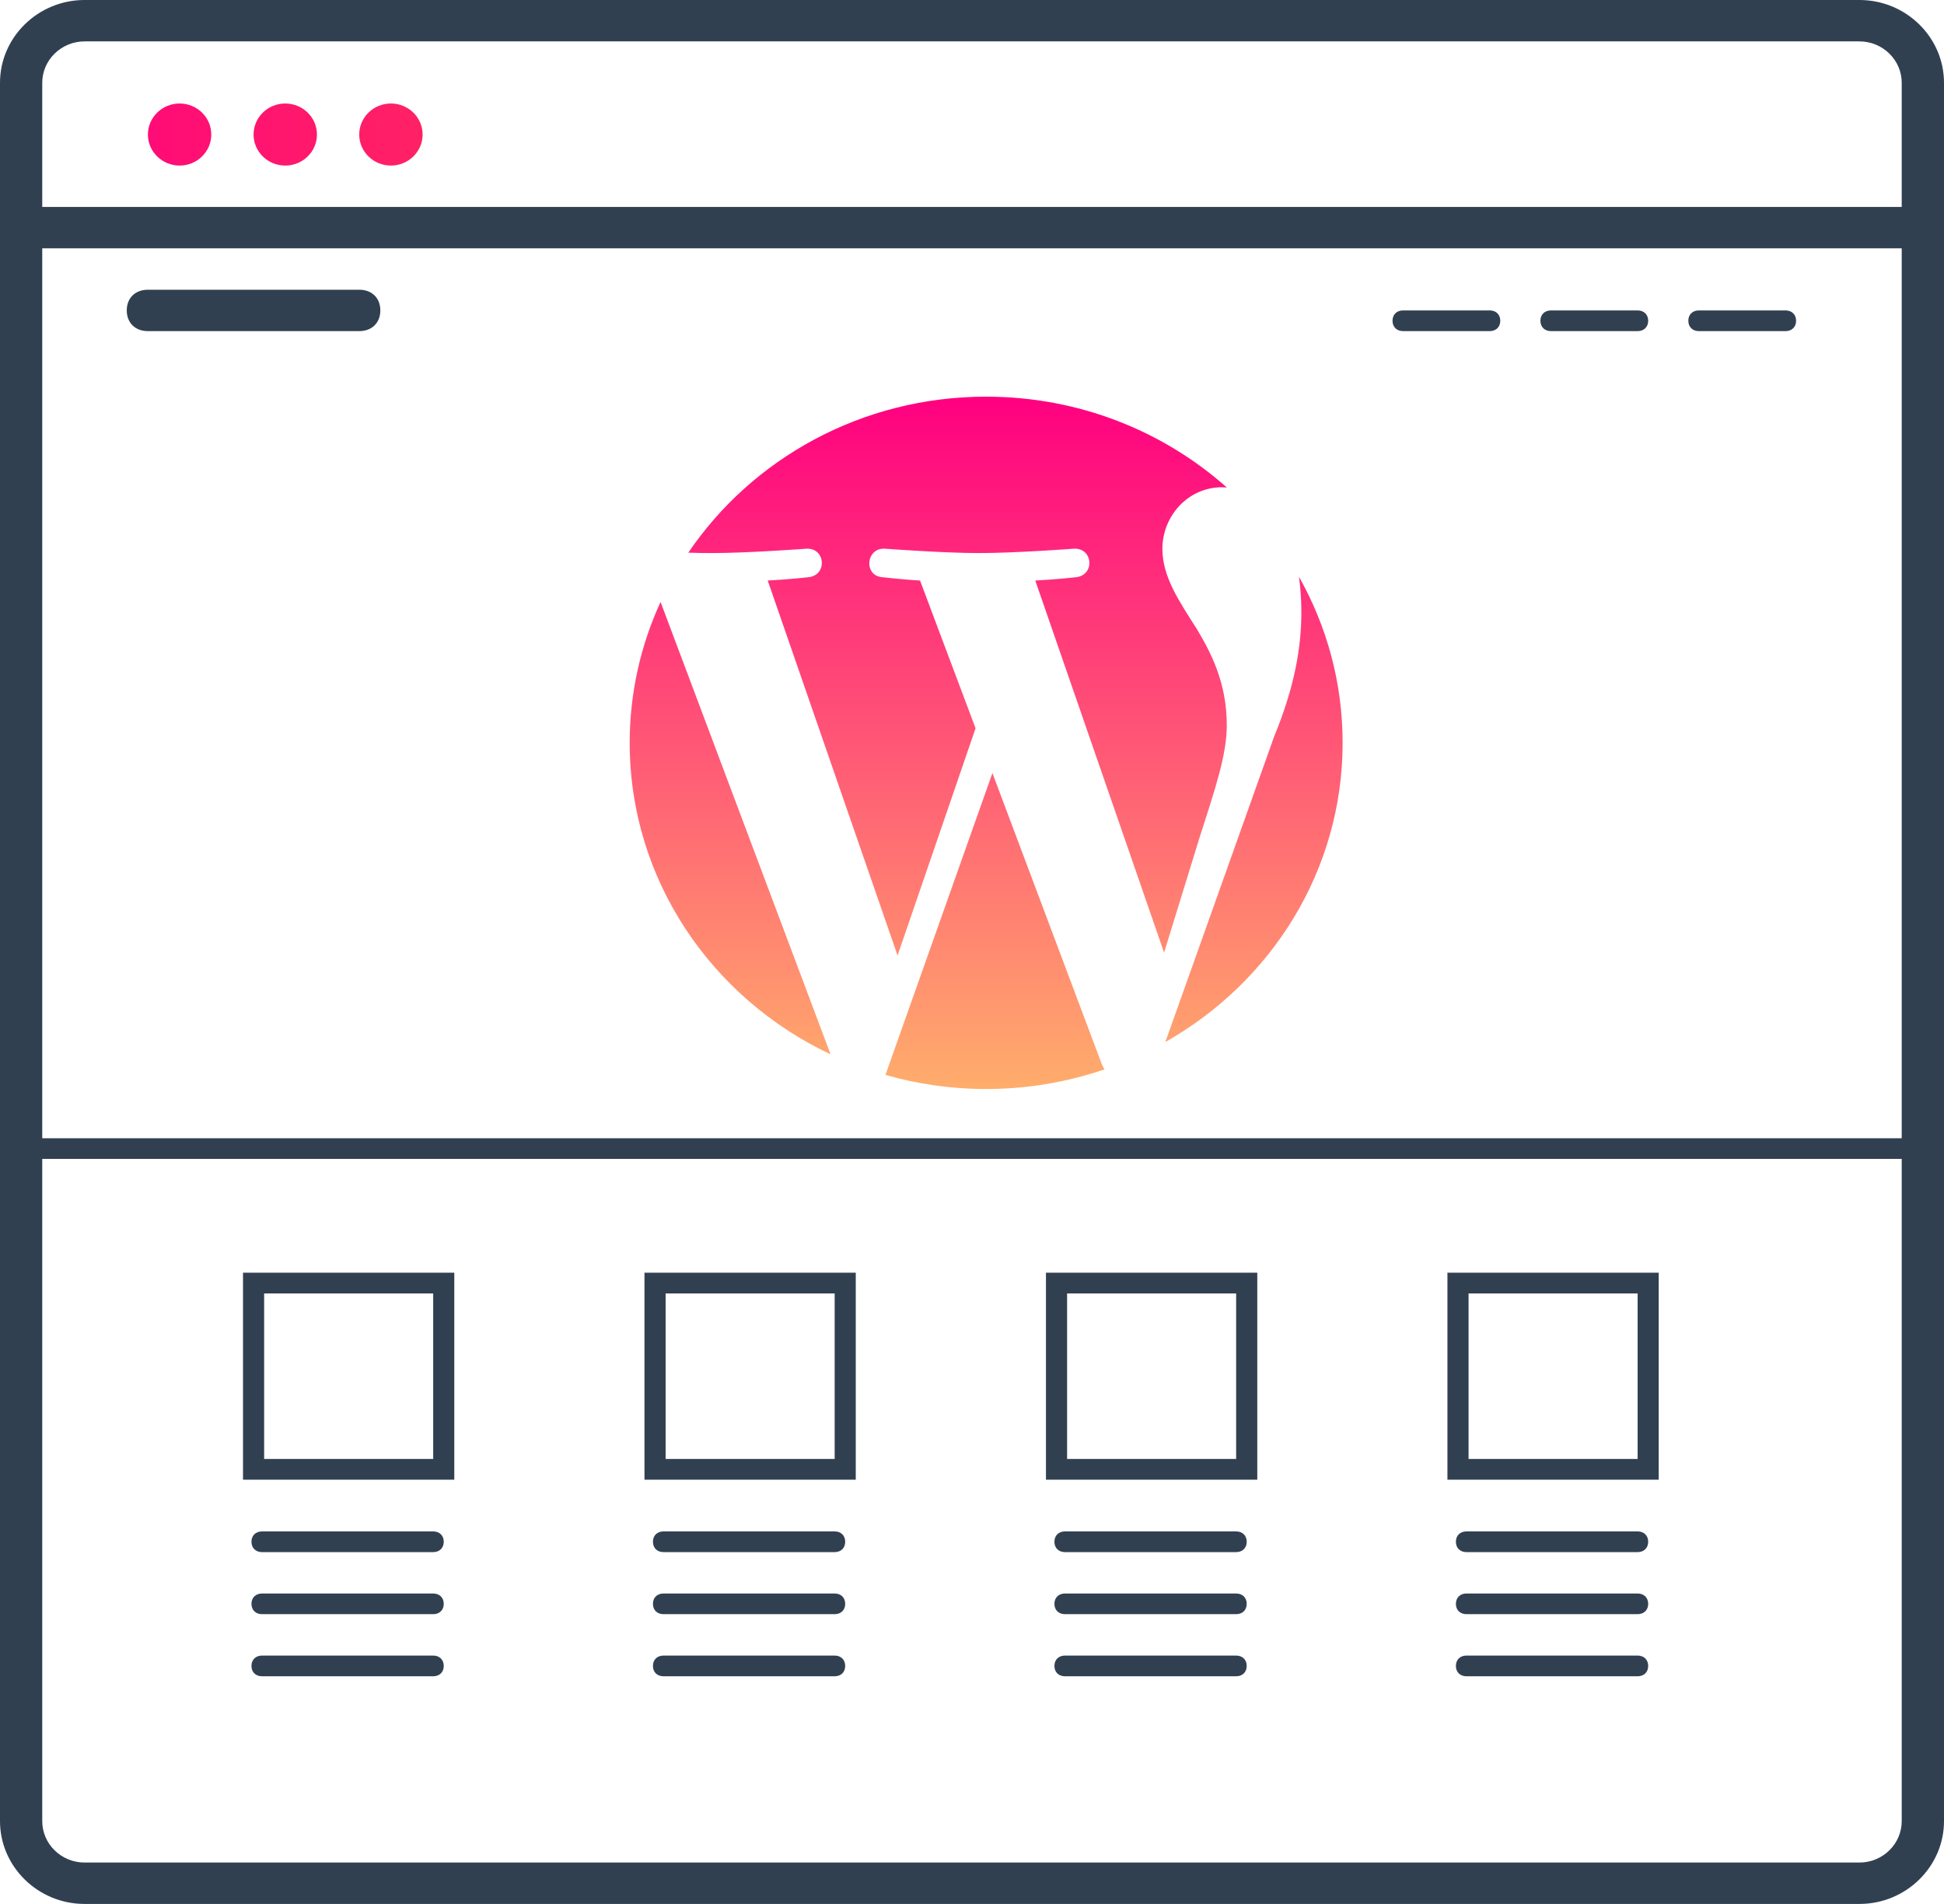 <svg width="48" height="47" viewBox="0 0 48 47" fill="none" xmlns="http://www.w3.org/2000/svg">
<g clip-path="url(#clip0_19_4667)">
<path d="M9.652 4.087C10.084 4.087 10.435 3.744 10.435 3.321C10.435 2.898 10.084 2.555 9.652 2.555C9.22 2.555 8.87 2.898 8.87 3.321C8.87 3.744 9.22 4.087 9.652 4.087Z" fill="url(#paint0_linear_19_4667)"/>
<path d="M7.043 4.087C7.476 4.087 7.826 3.744 7.826 3.321C7.826 2.898 7.476 2.555 7.043 2.555C6.611 2.555 6.261 2.898 6.261 3.321C6.261 3.744 6.611 4.087 7.043 4.087Z" fill="url(#paint1_linear_19_4667)"/>
<path d="M4.435 4.087C4.867 4.087 5.217 3.744 5.217 3.321C5.217 2.898 4.867 2.555 4.435 2.555C4.003 2.555 3.652 2.898 3.652 3.321C3.652 3.744 4.003 4.087 4.435 4.087Z" fill="url(#paint2_linear_19_4667)"/>
<path d="M45.913 47H2.087C0.939 47 0 46.08 0 44.956V2.043C0 0.92 0.939 0 2.087 0H45.913C47.061 0 48 0.92 48 2.043V44.956C48 46.08 47.061 47 45.913 47ZM2.087 1.022C1.513 1.022 1.043 1.482 1.043 2.043V44.956C1.043 45.519 1.513 45.978 2.087 45.978H45.913C46.487 45.978 46.956 45.519 46.956 44.956V2.043C46.956 1.482 46.487 1.022 45.913 1.022H2.087Z" fill="#314051"/>
<path d="M0.522 5.108H47.478V6.13H0.522V5.108ZM8.87 8.174H3.652C3.339 8.174 3.13 7.969 3.13 7.663C3.13 7.356 3.339 7.152 3.652 7.152H8.87C9.183 7.152 9.391 7.356 9.391 7.663C9.391 7.969 9.183 8.174 8.87 8.174ZM10.696 38.315H6.47C6.313 38.315 6.209 38.213 6.209 38.059C6.209 37.906 6.313 37.804 6.47 37.804H10.696C10.852 37.804 10.957 37.906 10.957 38.059C10.957 38.213 10.852 38.315 10.696 38.315ZM20.609 38.315H16.383C16.226 38.315 16.122 38.213 16.122 38.059C16.122 37.906 16.226 37.804 16.383 37.804H20.609C20.765 37.804 20.869 37.906 20.869 38.059C20.869 38.213 20.765 38.315 20.609 38.315ZM30.522 38.315H26.296C26.139 38.315 26.035 38.213 26.035 38.059C26.035 37.906 26.139 37.804 26.296 37.804H30.522C30.678 37.804 30.783 37.906 30.783 38.059C30.783 38.213 30.678 38.315 30.522 38.315ZM40.435 38.315H36.209C36.052 38.315 35.948 38.213 35.948 38.059C35.948 37.906 36.052 37.804 36.209 37.804H40.435C40.591 37.804 40.696 37.906 40.696 38.059C40.696 38.213 40.591 38.315 40.435 38.315ZM40.435 8.174H38.296C38.139 8.174 38.035 8.071 38.035 7.918C38.035 7.765 38.139 7.663 38.296 7.663H40.435C40.591 7.663 40.696 7.765 40.696 7.918C40.696 8.071 40.591 8.174 40.435 8.174ZM36.783 8.174H34.644C34.487 8.174 34.383 8.071 34.383 7.918C34.383 7.765 34.487 7.663 34.644 7.663H36.783C36.939 7.663 37.044 7.765 37.044 7.918C37.044 8.071 36.939 8.174 36.783 8.174ZM44.087 8.174H41.948C41.791 8.174 41.687 8.071 41.687 7.918C41.687 7.765 41.791 7.663 41.948 7.663H44.087C44.243 7.663 44.348 7.765 44.348 7.918C44.348 8.071 44.243 8.174 44.087 8.174ZM47.478 28.608H0.73C0.574 28.608 0.47 28.506 0.47 28.353C0.47 28.2 0.574 28.098 0.73 28.098H47.478C47.635 28.098 47.739 28.2 47.739 28.353C47.739 28.506 47.635 28.608 47.478 28.608ZM10.696 39.847H6.47C6.313 39.847 6.209 39.745 6.209 39.592C6.209 39.439 6.313 39.337 6.47 39.337H10.696C10.852 39.337 10.957 39.439 10.957 39.592C10.957 39.745 10.852 39.847 10.696 39.847ZM20.609 39.847H16.383C16.226 39.847 16.122 39.745 16.122 39.592C16.122 39.439 16.226 39.337 16.383 39.337H20.609C20.765 39.337 20.869 39.439 20.869 39.592C20.869 39.745 20.765 39.847 20.609 39.847ZM30.522 39.847H26.296C26.139 39.847 26.035 39.745 26.035 39.592C26.035 39.439 26.139 39.337 26.296 39.337H30.522C30.678 39.337 30.783 39.439 30.783 39.592C30.783 39.745 30.678 39.847 30.522 39.847ZM40.435 39.847H36.209C36.052 39.847 35.948 39.745 35.948 39.592C35.948 39.439 36.052 39.337 36.209 39.337H40.435C40.591 39.337 40.696 39.439 40.696 39.592C40.696 39.745 40.591 39.847 40.435 39.847ZM10.696 41.38H6.47C6.313 41.38 6.209 41.278 6.209 41.125C6.209 40.971 6.313 40.869 6.47 40.869H10.696C10.852 40.869 10.957 40.971 10.957 41.125C10.957 41.278 10.852 41.38 10.696 41.38ZM20.609 41.38H16.383C16.226 41.38 16.122 41.278 16.122 41.125C16.122 40.971 16.226 40.869 16.383 40.869H20.609C20.765 40.869 20.869 40.971 20.869 41.125C20.869 41.278 20.765 41.38 20.609 41.38ZM30.522 41.38H26.296C26.139 41.38 26.035 41.278 26.035 41.125C26.035 40.971 26.139 40.869 26.296 40.869H30.522C30.678 40.869 30.783 40.971 30.783 41.125C30.783 41.278 30.678 41.38 30.522 41.38ZM40.435 41.38H36.209C36.052 41.38 35.948 41.278 35.948 41.125C35.948 40.971 36.052 40.869 36.209 40.869H40.435C40.591 40.869 40.696 40.971 40.696 41.125C40.696 41.278 40.591 41.38 40.435 41.38ZM11.217 36.527H6V31.418H11.217V36.527ZM6.522 36.016H10.696V31.929H6.522V36.016ZM21.13 36.527H15.913V31.418H21.13V36.527ZM16.435 36.016H20.609V31.929H16.435V36.016ZM31.044 36.527H25.826V31.418H31.044V36.527ZM26.348 36.016H30.522V31.929H26.348V36.016ZM40.956 36.527H35.739V31.418H40.956V36.527ZM36.261 36.016H40.435V31.929H36.261V36.016Z" fill="#314051"/>
<path fill-rule="evenodd" clip-rule="evenodd" d="M15.548 18.337C15.548 21.72 17.572 24.643 20.508 26.027L16.31 14.86C15.822 15.922 15.548 17.098 15.548 18.337ZM30.291 17.906C30.291 16.849 29.9 16.118 29.565 15.55C29.119 14.845 28.701 14.249 28.701 13.545C28.701 12.759 29.314 12.028 30.179 12.028C30.218 12.028 30.255 12.033 30.293 12.035C28.727 10.642 26.64 9.792 24.349 9.792C21.274 9.792 18.569 11.324 16.995 13.643C17.202 13.65 17.397 13.653 17.562 13.653C18.482 13.653 19.908 13.545 19.908 13.545C20.382 13.518 20.438 14.195 19.964 14.249C19.964 14.249 19.487 14.303 18.956 14.331L22.162 23.587L24.088 17.978L22.717 14.331C22.243 14.303 21.793 14.249 21.793 14.249C21.319 14.222 21.375 13.518 21.85 13.545C21.85 13.545 23.303 13.653 24.168 13.653C25.088 13.653 26.513 13.545 26.513 13.545C26.988 13.518 27.044 14.195 26.57 14.249C26.57 14.249 26.092 14.303 25.562 14.331L28.743 23.516L29.621 20.668C30.001 19.486 30.291 18.637 30.291 17.906ZM32.073 14.237C32.111 14.51 32.132 14.802 32.132 15.116C32.132 15.983 31.965 16.958 31.462 18.177L28.774 25.723C31.391 24.242 33.151 21.489 33.151 18.337C33.151 16.851 32.76 15.455 32.073 14.237ZM24.504 19.084L21.863 26.535C22.652 26.76 23.486 26.883 24.349 26.883C25.374 26.883 26.357 26.711 27.272 26.398C27.249 26.362 27.227 26.323 27.209 26.281L24.504 19.084Z" fill="url(#paint3_linear_19_4667)"/>
</g>
<defs>
<linearGradient id="paint0_linear_19_4667" x1="4.37101e-07" y1="23.5" x2="48" y2="23.5" gradientUnits="userSpaceOnUse">
<stop stop-color="#FF0080"/>
<stop offset="1" stop-color="#FF9900"/>
</linearGradient>
<linearGradient id="paint1_linear_19_4667" x1="-6.19888e-06" y1="23.5" x2="48" y2="23.5" gradientUnits="userSpaceOnUse">
<stop stop-color="#FF0080"/>
<stop offset="1" stop-color="#FF9900"/>
</linearGradient>
<linearGradient id="paint2_linear_19_4667" x1="-1.50998e-05" y1="23.5" x2="48" y2="23.5" gradientUnits="userSpaceOnUse">
<stop stop-color="#FF0080"/>
<stop offset="1" stop-color="#FF9900"/>
</linearGradient>
<linearGradient id="paint3_linear_19_4667" x1="24.349" y1="9.792" x2="24.349" y2="26.883" gradientUnits="userSpaceOnUse">
<stop stop-color="#FF0080"/>
<stop offset="1" stop-color="#FFAD6C"/>
</linearGradient>
<clipPath id="clip0_19_4667">
<rect width="48" height="47" fill="white"/>
</clipPath>
</defs>
</svg>
